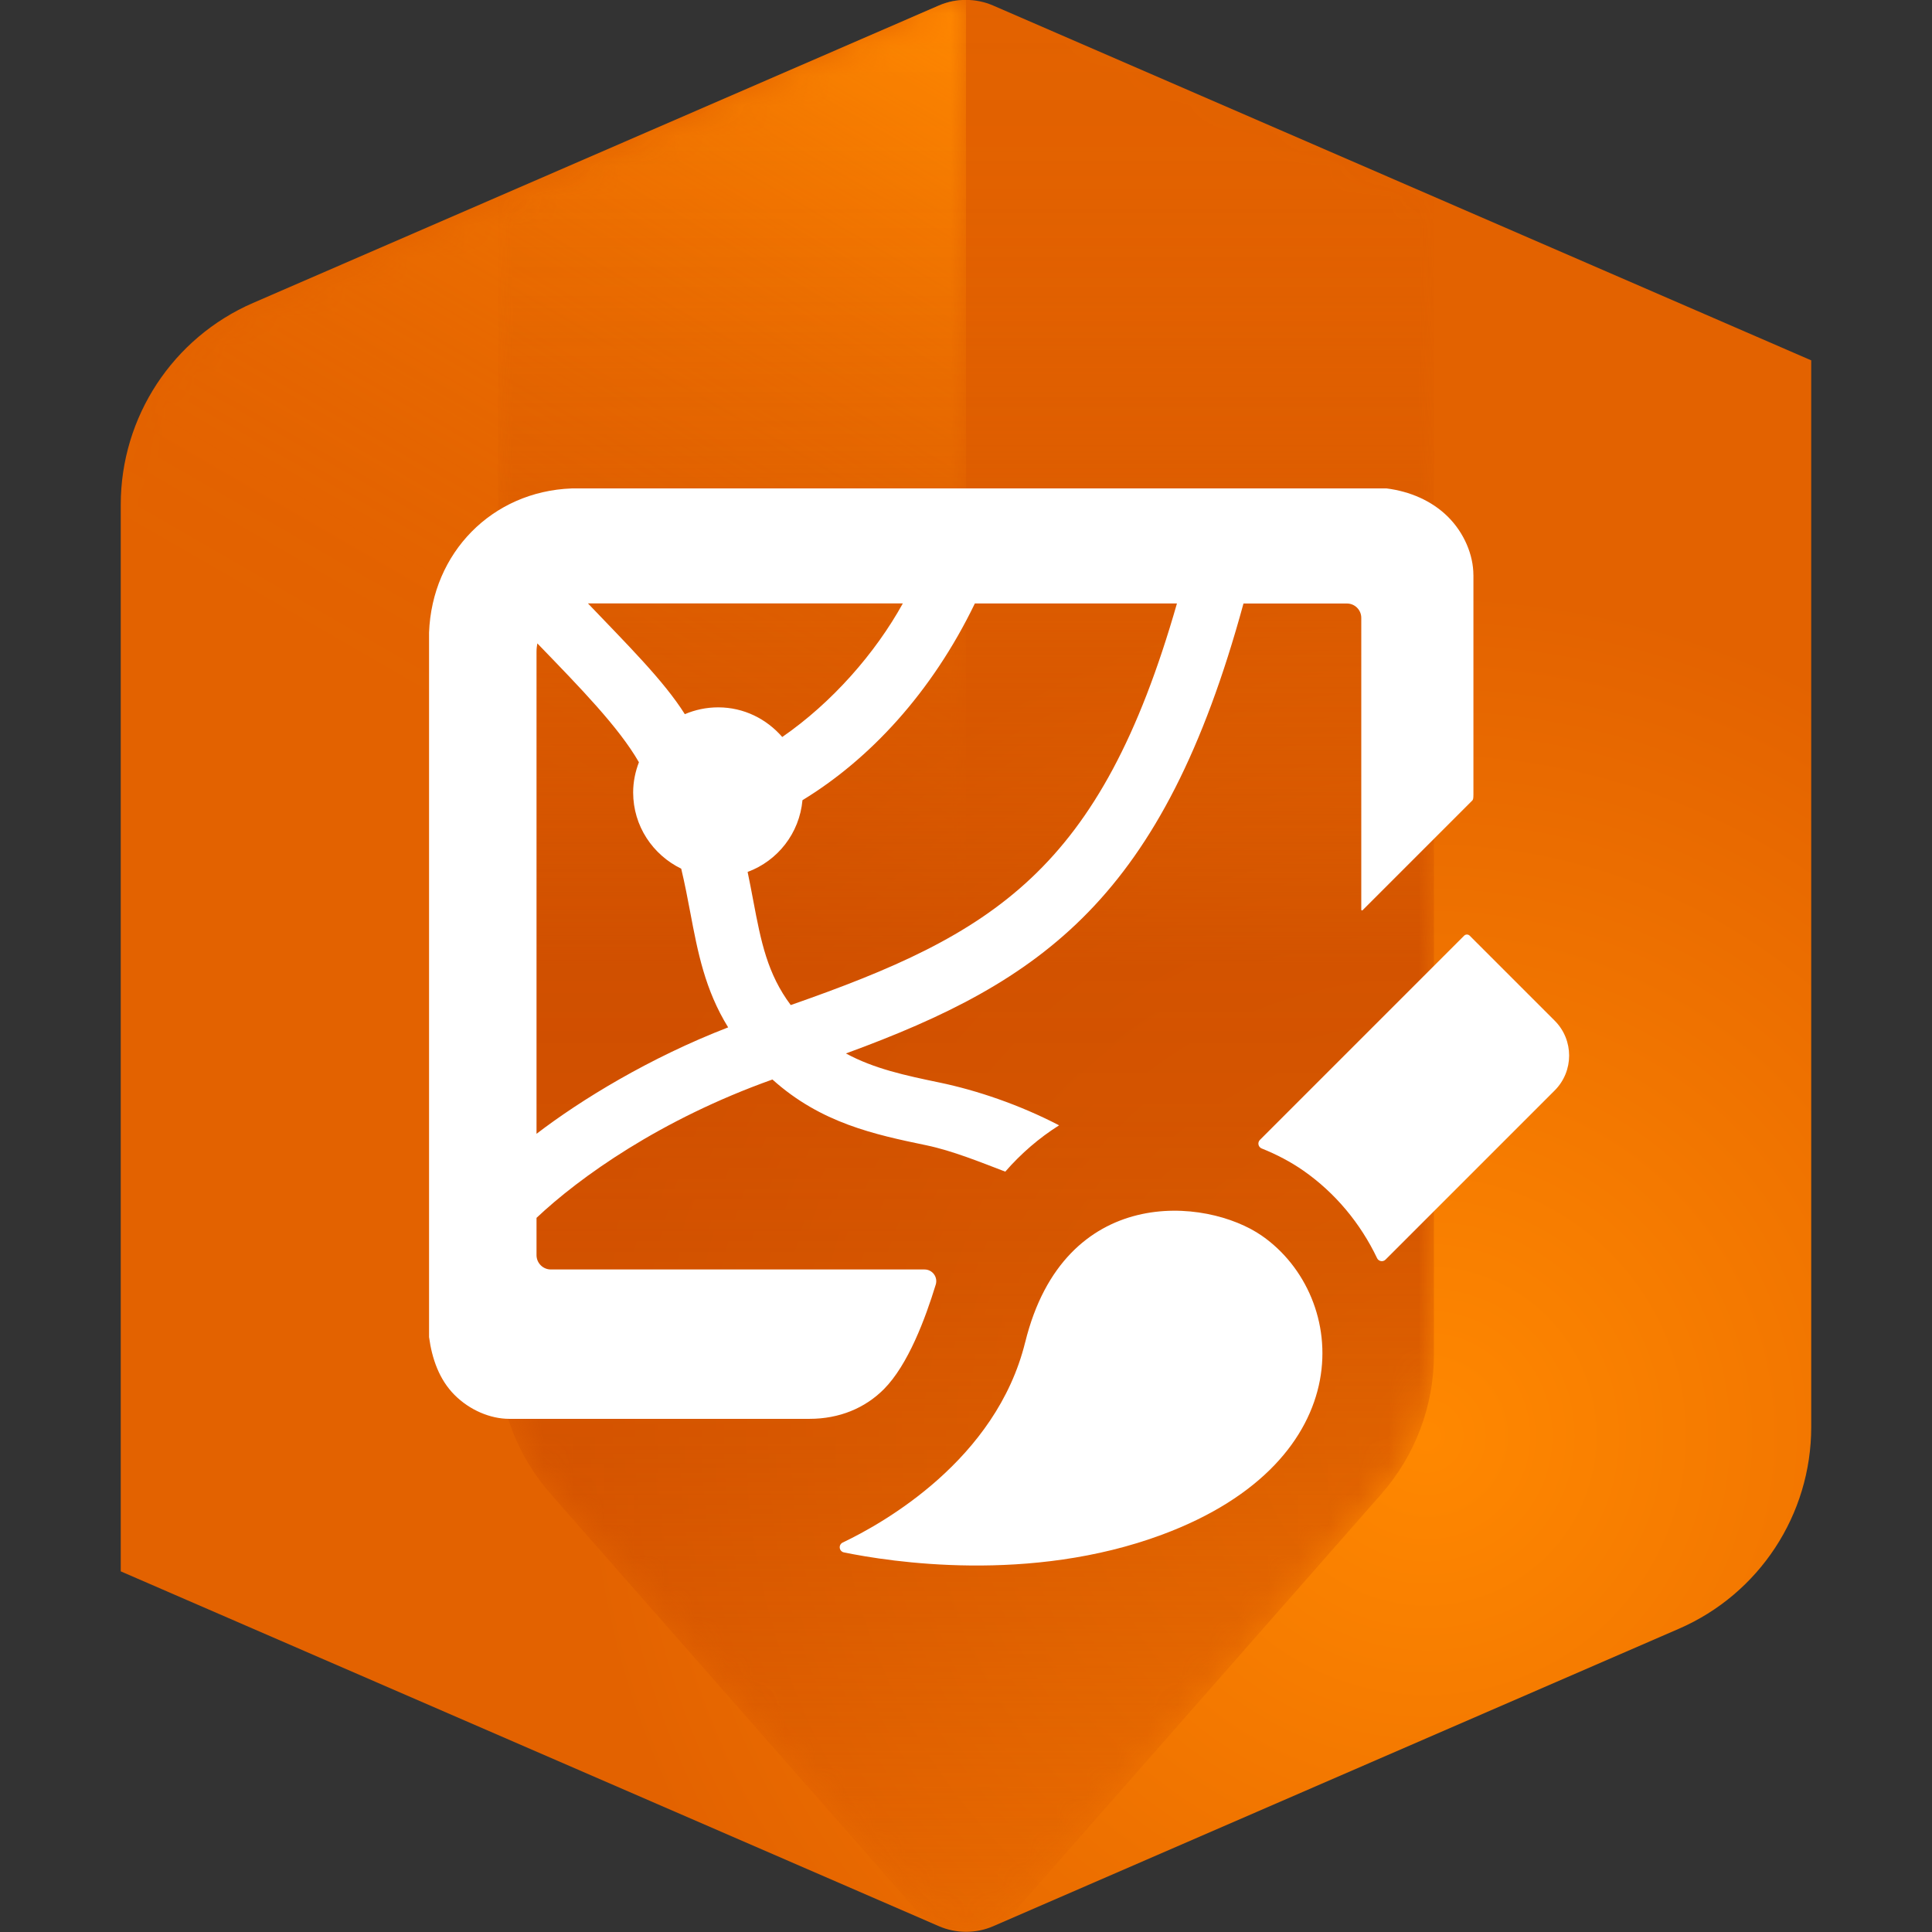<?xml version="1.0" encoding="UTF-8"?><svg xmlns="http://www.w3.org/2000/svg" xmlns:xlink="http://www.w3.org/1999/xlink" viewBox="0 0 64 64"><rect x="0" y="0" width="64" height="64" fill="#333333" stroke="none"/><defs><style>.uuid-f13f55b4-86d2-4497-9d39-ebe9a0d0afaf{fill:none;}.uuid-2717f02c-79ee-4ad5-a6e7-2a102947859e{fill:url(#uuid-ccf25ab8-d703-4aa4-a2b8-2089e6a26901);}.uuid-f218f9e5-876c-4fcd-b9f3-4af036b508d8{fill:#fff;}.uuid-b2e1b015-7e1e-40ce-b0ba-af01f25be843{fill:url(#uuid-be44327e-10f2-4b14-936e-99f9b6377e94);}.uuid-6e635b8d-bc73-4dc6-a4e5-aa4eb0b6a811{fill:url(#uuid-6249d205-cf7c-40cc-8e4a-1e020c194c36);}.uuid-29ef5c24-74a0-44ee-a220-1a9276138c6e{mask:url(#uuid-c9e5c7e7-d5b4-462b-b5ff-1ece89a3e4be);}.uuid-966da988-daaa-45b9-af7a-1d7de1361cab{mask:url(#uuid-8a6eecfa-99df-455b-a9b0-085b4fdac73a);}.uuid-045bd582-c881-4e14-ab44-65acf414dc2d{fill:url(#uuid-ba5477e9-e170-4a9d-b349-02c1fd1c514b);}.uuid-277c7f6e-f2a8-496d-be17-a209796e82c5{fill:url(#uuid-6bc99dc1-e6ed-4ac6-9a9f-554aa97a1eb0);}.uuid-014a8f29-8a04-43dd-8a2c-de110e02ed9e{fill:url(#uuid-b89799e6-a4ce-4108-8e5c-7119926d0124);}</style><radialGradient id="uuid-be44327e-10f2-4b14-936e-99f9b6377e94" cx="13.512" cy="43.922" fx="13.512" fy="43.922" r="50.32" gradientTransform="translate(32.634 .002) scale(1.083)" gradientUnits="userSpaceOnUse"><stop offset=".002" stop-color="#f80"/><stop offset=".515" stop-color="#e36200"/></radialGradient><linearGradient id="uuid-b89799e6-a4ce-4108-8e5c-7119926d0124" x1="32" y1="-.005" x2="32" y2="63.994" gradientTransform="matrix(1, 0, 0, 1, 0, 0)" gradientUnits="userSpaceOnUse"><stop offset="0" stop-color="#cc4b00" stop-opacity="0"/><stop offset=".076" stop-color="#cc4b00" stop-opacity=".02"/><stop offset=".154" stop-color="#cc4b00" stop-opacity=".081"/><stop offset=".234" stop-color="#cc4b00" stop-opacity=".183"/><stop offset=".315" stop-color="#cc4b00" stop-opacity=".326"/><stop offset=".396" stop-color="#cc4b00" stop-opacity=".509"/><stop offset=".477" stop-color="#cc4b00" stop-opacity=".73"/><stop offset=".5" stop-color="#cc4b00" stop-opacity=".8"/><stop offset=".581" stop-color="#cc4b00" stop-opacity=".78"/><stop offset=".665" stop-color="#cc4b00" stop-opacity=".719"/><stop offset=".751" stop-color="#cc4b00" stop-opacity=".617"/><stop offset=".837" stop-color="#cc4b00" stop-opacity=".474"/><stop offset=".923" stop-color="#cc4b00" stop-opacity=".293"/><stop offset="1" stop-color="#cc4b00" stop-opacity=".1"/></linearGradient><linearGradient id="uuid-ba5477e9-e170-4a9d-b349-02c1fd1c514b" x1="38.552" y1="3.777" x2="9.01" y2="54.945" gradientTransform="matrix(1, 0, 0, 1, 0, 0)" gradientUnits="userSpaceOnUse"><stop offset=".001" stop-color="#f80"/><stop offset=".056" stop-color="#f80" stop-opacity=".797"/><stop offset=".12" stop-color="#f80" stop-opacity=".588"/><stop offset=".185" stop-color="#f80" stop-opacity=".408"/><stop offset=".25" stop-color="#f80" stop-opacity=".261"/><stop offset=".314" stop-color="#f80" stop-opacity=".147"/><stop offset=".378" stop-color="#f80" stop-opacity=".065"/><stop offset=".44" stop-color="#f80" stop-opacity=".016"/><stop offset=".5" stop-color="#f80" stop-opacity="0"/></linearGradient><linearGradient id="uuid-6249d205-cf7c-40cc-8e4a-1e020c194c36" x1="38.62" y1="3.817" x2="9.141" y2="54.877" gradientTransform="matrix(1, 0, 0, 1, 0, 0)" gradientUnits="userSpaceOnUse"><stop offset="0" stop-color="#e63a00"/><stop offset=".031" stop-color="#e63a00" stop-opacity=".883"/><stop offset=".099" stop-color="#e63a00" stop-opacity=".652"/><stop offset=".168" stop-color="#e63a00" stop-opacity=".452"/><stop offset=".236" stop-color="#e63a00" stop-opacity=".289"/><stop offset=".304" stop-color="#e63a00" stop-opacity=".163"/><stop offset=".371" stop-color="#e63a00" stop-opacity=".072"/><stop offset=".437" stop-color="#e63a00" stop-opacity=".018"/><stop offset=".5" stop-color="#e63a00" stop-opacity="0"/></linearGradient><linearGradient id="uuid-6bc99dc1-e6ed-4ac6-9a9f-554aa97a1eb0" x1="4.25" y1="31.995" x2="32" y2="31.995" gradientTransform="matrix(1, 0, 0, 1, 0, 0)" gradientUnits="userSpaceOnUse"><stop offset=".722" stop-color="#fff"/><stop offset="1" stop-color="#333"/></linearGradient><mask id="uuid-c9e5c7e7-d5b4-462b-b5ff-1ece89a3e4be" x="4" y="-.006" width="28" height="64" maskUnits="userSpaceOnUse"><g><path class="uuid-6e635b8d-bc73-4dc6-a4e5-aa4eb0b6a811" d="M31.098,.184L8.443,10.1c-2.547,1.115-4.193,3.632-4.193,6.413V52.054l26.848,11.752c.288,.126,.595,.189,.902,.189V-.005c-.307,0-.615,.063-.902,.189Z"/><path class="uuid-277c7f6e-f2a8-496d-be17-a209796e82c5" d="M31.098,.184L8.443,10.1c-2.547,1.115-4.193,3.632-4.193,6.413V52.054l26.848,11.752c.288,.126,.595,.189,.902,.189V-.005c-.307,0-.615,.063-.902,.189Z"/></g></mask><linearGradient id="uuid-ccf25ab8-d703-4aa4-a2b8-2089e6a26901" x1="16.5" y1="31.993" x2="47.5" y2="31.993" gradientTransform="matrix(1, 0, 0, 1, 0, 0)" gradientUnits="userSpaceOnUse"><stop offset="0" stop-color="gray"/><stop offset=".05" stop-color="#979797"/><stop offset=".142" stop-color="#bcbcbc"/><stop offset=".234" stop-color="#d9d9d9"/><stop offset=".324" stop-color="#eee"/><stop offset=".414" stop-color="#fafafa"/><stop offset=".5" stop-color="#fff"/><stop offset=".564" stop-color="#fafafa"/><stop offset=".63" stop-color="#eee"/><stop offset=".697" stop-color="#d9d9d9"/><stop offset=".765" stop-color="#bcbcbc"/><stop offset=".833" stop-color="#979797"/><stop offset=".902" stop-color="#696969"/><stop offset=".97" stop-color="#333"/><stop offset="1" stop-color="#1a1a1a"/></linearGradient><mask id="uuid-8a6eecfa-99df-455b-a9b0-085b4fdac73a" x="16.5" y="-.005" width="31" height="63.999" maskUnits="userSpaceOnUse"><path class="uuid-2717f02c-79ee-4ad5-a6e7-2a102947859e" d="M33.69,63.229l12.069-13.74c1.122-1.277,1.741-2.919,1.741-4.62V6.574L32.902,.184c-.575-.252-1.229-.252-1.804,0l-14.598,6.39V44.869c0,1.7,.619,3.342,1.741,4.62l12.069,13.74c.905,1.031,2.504,.999,3.381,0Z"/></mask></defs><g id="uuid-f8543af3-a04d-4a73-857e-535d30adf2cd"><path class="uuid-b2e1b015-7e1e-40ce-b0ba-af01f25be843" d="M4,16.716V52.053l27.099,11.753c.574,.249,1.227,.251,1.8,.003l22.716-9.854c2.662-1.155,4.384-3.779,4.384-6.681V11.937L32.901,.184c-.574-.249-1.229-.249-1.803,0L8.384,10.035c-2.662,1.155-4.384,3.779-4.384,6.681Z"/><g class="uuid-29ef5c24-74a0-44ee-a220-1a9276138c6e"><path class="uuid-045bd582-c881-4e14-ab44-65acf414dc2d" d="M31.098,.184L8.366,10.042c-2.65,1.149-4.366,3.763-4.366,6.651V52.053l27.099,11.753c.288,.126,.594,.188,.902,.188V-.006c-.307,0-.615,.063-.902,.189Z"/></g><g class="uuid-966da988-daaa-45b9-af7a-1d7de1361cab"><path class="uuid-014a8f29-8a04-43dd-8a2c-de110e02ed9e" d="M30.31,63.229c.427,.486,1.044,.765,1.691,.765s1.263-.278,1.69-.765l12.069-13.74c1.122-1.277,1.741-2.919,1.741-4.62V6.574L32.901,.184c-.575-.252-1.228-.252-1.803,0l-14.598,6.333V44.869c0,1.7,.619,3.342,1.741,4.62l12.069,13.74Z"/></g></g><g id="uuid-b79f8993-df9f-42ba-be09-31d298ca4c32"><path class="uuid-f218f9e5-876c-4fcd-b9f3-4af036b508d8" d="M48.808,19.048c0-.661-.303-1.391-.842-1.928s-1.27-.843-2.031-.94H18.935c-2.639,.1-4.622,2.134-4.722,4.773v23.339c.097,.717,.336,1.406,.842,1.915s1.194,.794,1.812,.794h9.948c.988,0,1.839-.354,2.465-.983,.803-.807,1.374-2.342,1.718-3.465,.036-.117,.014-.245-.059-.343s-.188-.157-.311-.157h-12.38c-.262,0-.475-.213-.475-.475v-1.235c1.42-1.34,4.1-3.26,7.815-4.583,1.609,1.446,3.384,1.822,5.103,2.18,.858,.179,1.795,.561,2.61,.872,.527-.605,1.124-1.118,1.783-1.534-1.309-.681-2.727-1.161-3.96-1.417-1.141-.237-2.169-.458-3.101-.964,6.539-2.394,10.508-5.153,13.169-14.905h3.427c.262,0,.475,.213,.475,.475v9.668c0,.01,.006,.019,.015,.023s.02,.002,.027-.005l3.635-3.635c.024-.024,.038-.058,.038-.192v-7.275Zm-18.901,.942c-.913,1.652-2.348,3.287-3.994,4.424-.517-.596-1.27-.982-2.121-.982-.393,0-.766,.081-1.106,.226-.7-1.115-1.931-2.328-3.209-3.669h10.43Zm-12.134,17.57v-15.977c0-.092,.012-.182,.027-.27,1.431,1.48,2.695,2.774,3.365,3.937-.119,.312-.191,.646-.191,1,0,1.115,.653,2.069,1.592,2.526,.121,.504,.213,.989,.302,1.46,.246,1.301,.484,2.552,1.253,3.797-2.605,1.007-4.882,2.402-6.348,3.526Zm8.421-4.266c-.774-1.037-.984-2.096-1.24-3.452-.059-.31-.119-.629-.188-.958,.996-.369,1.716-1.279,1.817-2.377,2.21-1.346,4.276-3.548,5.711-6.517h6.694c-2.537,8.864-6.066,10.953-12.794,13.304Zm25.307,.517c.638,.638,.638,1.673,0,2.312l-5.604,5.604c-.04,.04-.096,.058-.152,.048s-.103-.045-.127-.096c-.549-1.15-1.382-2.16-2.441-2.899-.416-.29-.883-.536-1.383-.736-.054-.022-.093-.069-.105-.126s.006-.116,.047-.157l6.765-6.765c.051-.051,.134-.051,.185,0l2.814,2.814Zm-17.541,10.653c-.961,3.903-4.713,6.001-6.045,6.635-.067,.032-.106,.103-.097,.177s.064,.134,.137,.149c1.518,.312,6.157,1.041,10.539-.587,6.636-2.465,6.204-7.881,3.313-9.898-1.84-1.283-6.554-1.726-7.846,3.524Z"/><rect class="uuid-f13f55b4-86d2-4497-9d39-ebe9a0d0afaf" width="64" height="64"/></g></svg>